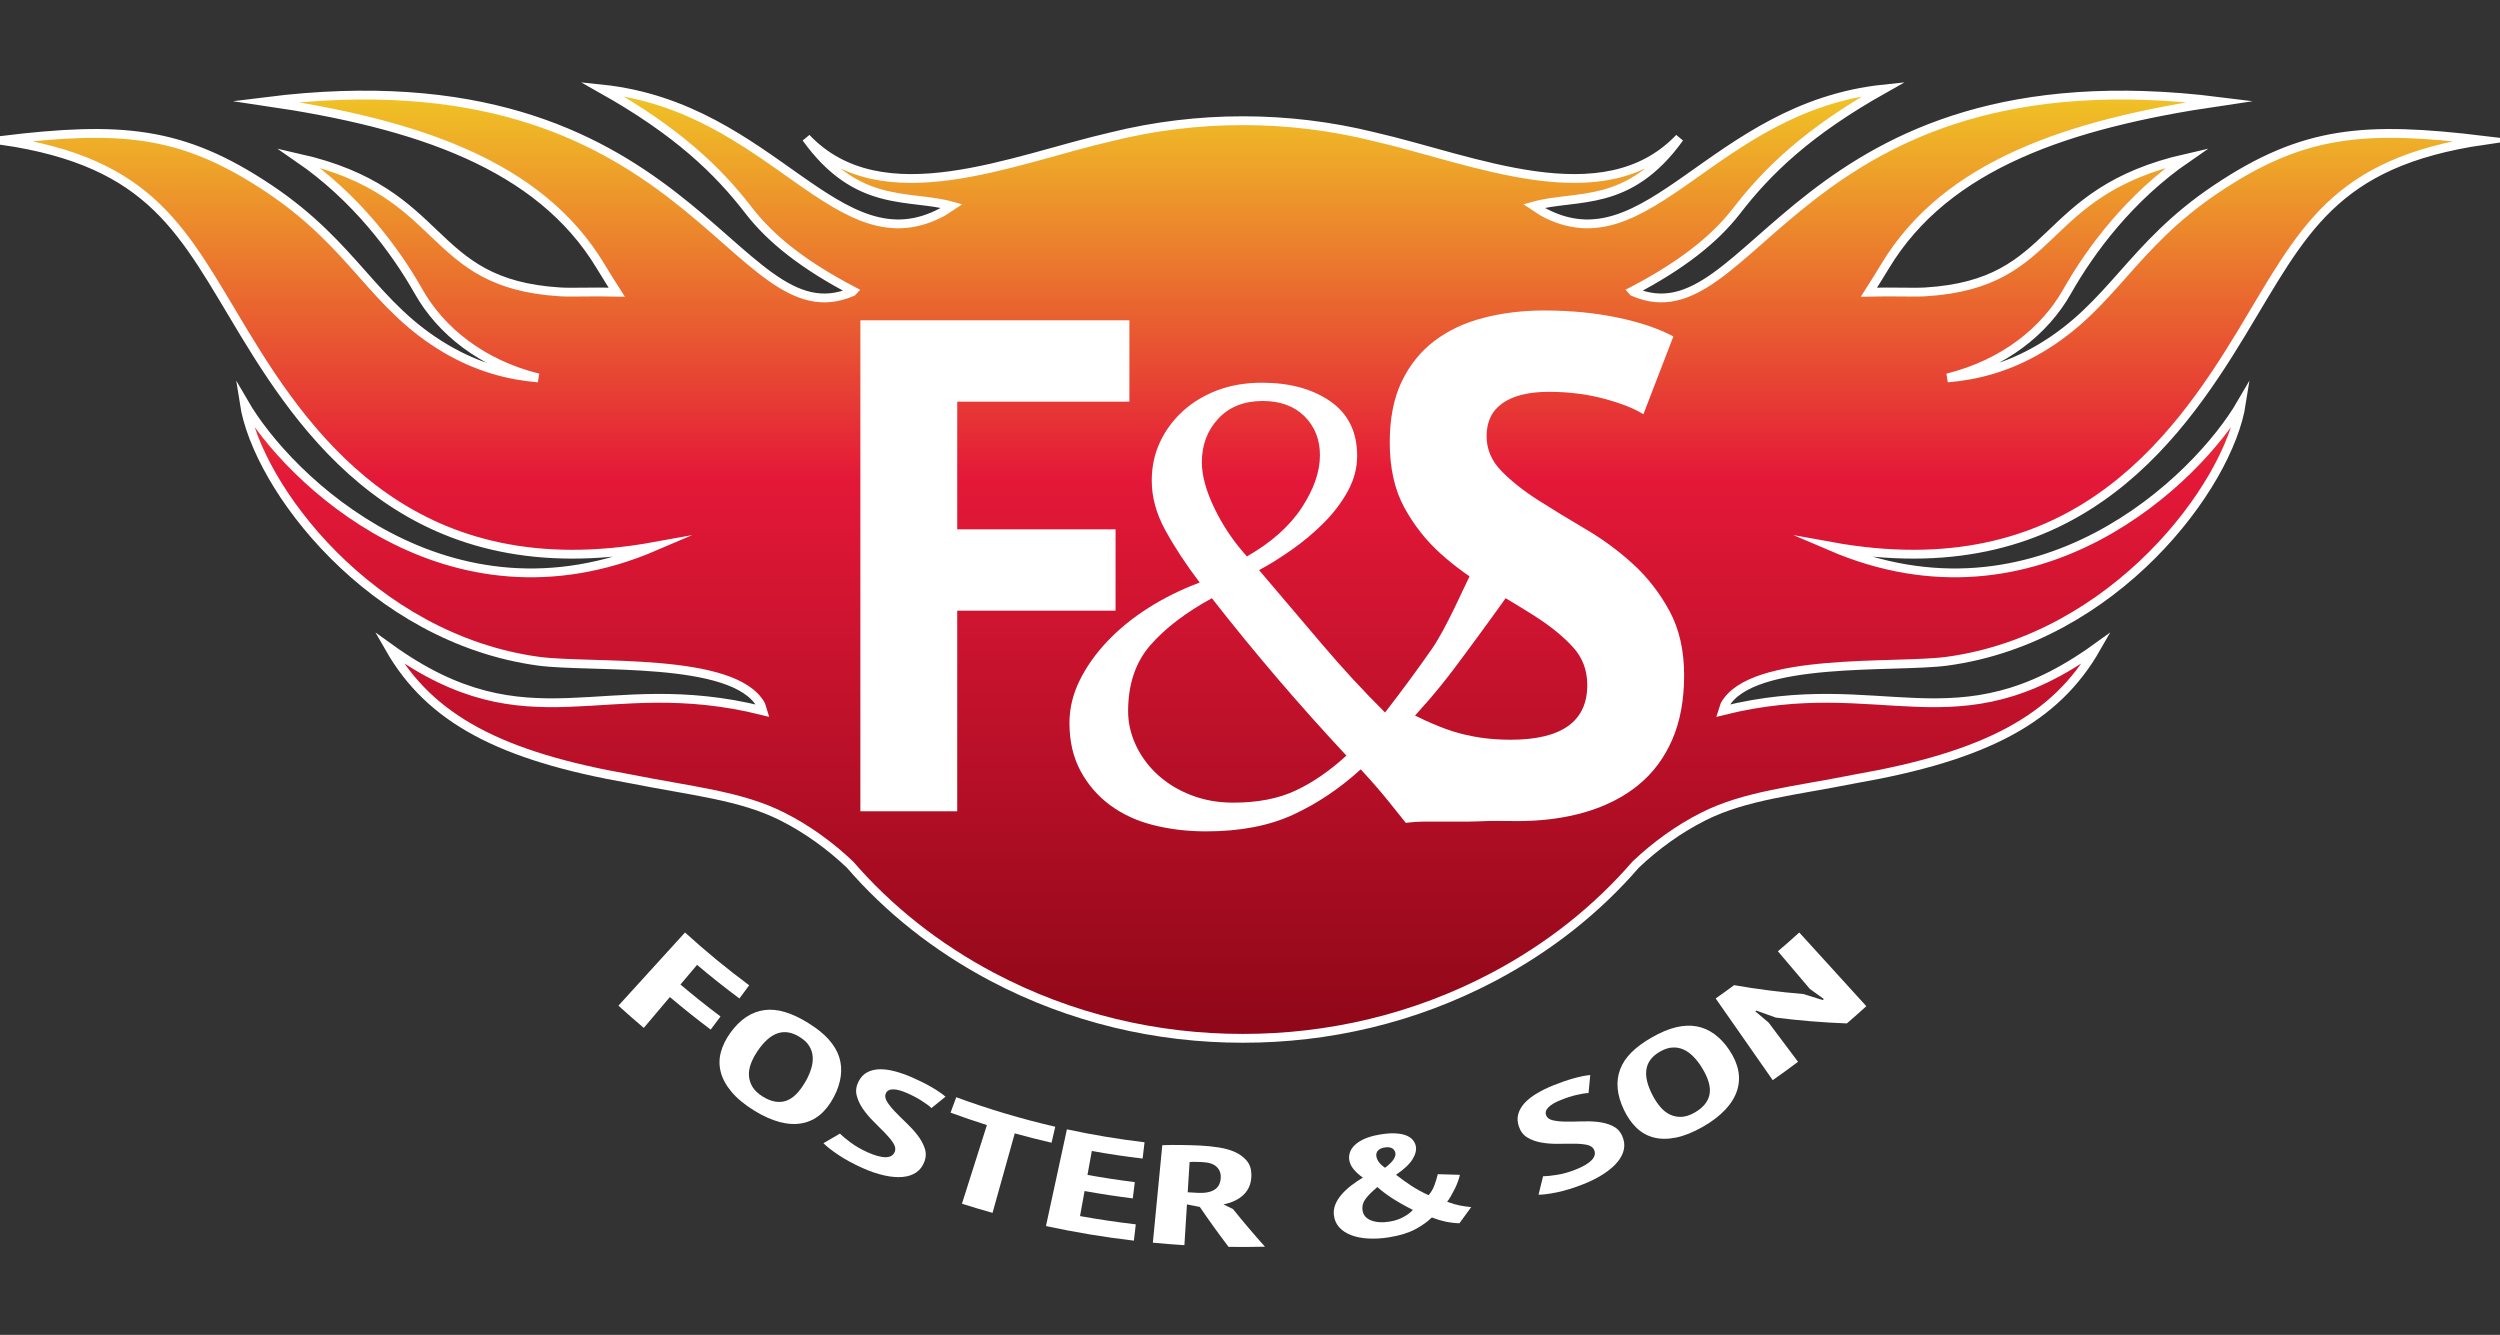 <?xml version="1.0" encoding="UTF-8" standalone="no"?>
<!DOCTYPE svg PUBLIC "-//W3C//DTD SVG 1.1//EN" "http://www.w3.org/Graphics/SVG/1.1/DTD/svg11.dtd">
<svg width="100%" height="100%" viewBox="0 0 1208 645" version="1.1" xmlns="http://www.w3.org/2000/svg" xmlns:xlink="http://www.w3.org/1999/xlink" xml:space="preserve" xmlns:serif="http://www.serif.com/" style="fill-rule:evenodd;clip-rule:evenodd;stroke-miterlimit:10;">
    <rect x="0" y="0" width="1208" height="645" fill="#333333" stroke="none"/>
    <g id="Layer-1" serif:id="Layer 1" transform="matrix(4.786,0,0,4.786,-883.326,-2224.93)">
        <g transform="matrix(-4.2e-06,-95.846,-95.846,4.2e-06,310.041,569.713)">
            <path d="M0.871,-0.316C0.873,-0.313 0.875,-0.31 0.877,-0.307C0.889,-0.352 0.874,-0.406 0.948,-0.46C0.864,-0.38 0.926,-0.242 0.95,-0.138C0.972,-0.048 0.972,0.048 0.95,0.138C0.926,0.242 0.864,0.38 0.948,0.46C0.874,0.406 0.889,0.352 0.877,0.307C0.875,0.31 0.873,0.313 0.871,0.316C0.811,0.427 0.981,0.494 1,0.675C0.955,0.595 0.914,0.553 0.872,0.52C0.842,0.497 0.814,0.462 0.787,0.411L0.786,0.411C0.759,0.474 0.823,0.517 0.887,0.599C0.951,0.682 1.015,0.805 0.987,1.029C0.963,0.87 0.92,0.741 0.814,0.677C0.805,0.671 0.795,0.666 0.786,0.66C0.786,0.672 0.786,0.684 0.786,0.693C0.786,0.704 0.786,0.713 0.786,0.719C0.795,0.862 0.891,0.835 0.927,0.994C0.886,0.934 0.831,0.893 0.787,0.868C0.745,0.845 0.71,0.802 0.696,0.742C0.698,0.774 0.707,0.806 0.726,0.839C0.771,0.916 0.834,0.935 0.895,1.025C0.957,1.118 0.961,1.182 0.946,1.307C0.923,1.148 0.849,1.116 0.743,1.052C0.626,0.981 0.473,0.87 0.518,0.619C0.425,0.837 0.589,1.005 0.669,1.052C0.581,1.038 0.421,0.918 0.397,0.742C0.39,0.687 0.402,0.536 0.351,0.508L0.345,0.506C0.362,0.573 0.359,0.625 0.356,0.673C0.351,0.746 0.347,0.809 0.411,0.899C0.336,0.856 0.297,0.783 0.273,0.645C0.261,0.581 0.256,0.529 0.234,0.485C0.221,0.459 0.203,0.435 0.183,0.414C0.137,0.374 0.096,0.323 0.065,0.264C0.021,0.181 -0,0.09 -0,-0C-0,-0.09 0.021,-0.181 0.065,-0.264C0.096,-0.323 0.137,-0.374 0.183,-0.414C0.203,-0.435 0.221,-0.459 0.234,-0.485C0.256,-0.529 0.261,-0.581 0.273,-0.645C0.297,-0.783 0.336,-0.856 0.411,-0.899C0.347,-0.809 0.351,-0.746 0.356,-0.673C0.359,-0.625 0.362,-0.573 0.345,-0.506L0.351,-0.508C0.402,-0.536 0.39,-0.687 0.397,-0.742C0.421,-0.918 0.581,-1.038 0.669,-1.052C0.589,-1.005 0.425,-0.837 0.518,-0.619C0.473,-0.87 0.626,-0.981 0.743,-1.052C0.849,-1.117 0.923,-1.148 0.946,-1.307C0.961,-1.182 0.957,-1.118 0.895,-1.025C0.834,-0.935 0.771,-0.916 0.726,-0.839C0.707,-0.806 0.698,-0.774 0.696,-0.742C0.71,-0.802 0.745,-0.845 0.787,-0.868C0.831,-0.893 0.886,-0.934 0.927,-0.994C0.891,-0.835 0.795,-0.862 0.786,-0.719C0.786,-0.713 0.786,-0.704 0.786,-0.693C0.786,-0.684 0.786,-0.672 0.786,-0.66C0.795,-0.666 0.805,-0.671 0.814,-0.677C0.92,-0.741 0.963,-0.87 0.987,-1.029C1.015,-0.805 0.951,-0.682 0.887,-0.599C0.823,-0.517 0.759,-0.474 0.786,-0.411L0.787,-0.411C0.814,-0.462 0.842,-0.497 0.872,-0.52C0.914,-0.553 0.955,-0.595 1,-0.675C0.981,-0.494 0.811,-0.427 0.871,-0.316Z" style="fill:url(#_Linear1);fill-rule:nonzero;"/>
        </g>
        <g transform="matrix(1,0,0,1,284.725,475.968)">
            <path d="M0,87.532C-5.686,84.524 -10.492,80.659 -14.335,76.215C-16.353,74.295 -18.705,72.595 -21.183,71.348C-25.395,69.224 -30.398,68.774 -36.492,67.553C-49.687,65.248 -56.751,61.499 -60.852,54.326C-46.612,64.589 -39.319,56.636 -23.16,60.668L-23.343,60.081C-26.071,55.174 -40.549,56.385 -45.793,55.671C-62.641,53.376 -74.197,38.103 -75.51,29.61C-71.055,37.286 -54.931,53.03 -34.056,44.079C-58.068,48.446 -68.708,33.782 -75.526,22.518C-81.693,12.331 -84.693,5.326 -99.996,3.083C-87.98,1.641 -81.811,2.059 -72.961,7.989C-64.308,13.787 -62.478,19.804 -55.139,24.124C-51.946,26.003 -48.834,26.82 -45.823,27.072C-51.505,25.657 -55.646,22.328 -57.895,18.352C-60.286,14.131 -64.239,8.838 -70.001,4.872C-54.729,8.329 -57.276,17.56 -43.57,18.386C-42.438,18.456 -40.438,18.354 -37.896,18.411C-38.477,17.506 -39.028,16.613 -39.558,15.738C-45.725,5.548 -58.036,1.415 -73.341,-0.831C-30.365,-6.225 -26.193,23.62 -14.109,18.375L-14.036,18.296C-18.949,15.728 -22.324,13.078 -24.554,10.184C-27.687,6.123 -31.754,2.197 -39.393,-2.101C-22.031,-0.287 -15.576,16.048 -4.975,10.298C-4.681,10.097 -4.384,9.901 -4.087,9.708C-8.419,8.515 -13.619,9.996 -18.762,2.843C-11.107,10.89 2.105,4.984 12.076,2.712C20.738,0.566 29.896,0.563 38.559,2.712C48.531,4.984 61.74,10.89 69.396,2.843C64.254,9.996 59.055,8.515 54.723,9.708C55.02,9.901 55.316,10.097 55.609,10.298C66.211,16.048 72.668,-0.287 90.027,-2.101C82.391,2.197 78.32,6.123 75.188,10.184C72.957,13.078 69.584,15.728 64.67,18.296L64.742,18.375C76.828,23.62 81,-6.225 123.975,-0.831C108.674,1.415 96.361,5.548 90.193,15.738C89.662,16.613 89.111,17.506 88.531,18.411C91.074,18.354 93.07,18.456 94.205,18.386C107.91,17.56 105.363,8.329 120.635,4.872C114.873,8.838 110.92,14.131 108.531,18.352C106.283,22.328 102.139,25.657 96.457,27.072C99.469,26.82 102.58,26.003 105.773,24.124C113.111,19.804 114.941,13.787 123.596,7.989C132.445,2.059 138.613,1.641 150.629,3.083C135.326,5.326 132.328,12.331 126.16,22.518C119.342,33.782 108.701,48.446 84.691,44.079C105.568,53.03 121.688,37.286 126.145,29.61C124.832,38.103 113.273,53.376 96.428,55.671C91.184,56.385 76.707,55.174 73.98,60.081L73.791,60.668C89.951,56.636 97.25,64.589 111.486,54.326C107.387,61.499 100.322,65.248 87.127,67.553C81.031,68.774 76.029,69.224 71.82,71.348C69.338,72.595 66.986,74.295 64.971,76.215C61.127,80.659 56.32,84.524 50.635,87.532C42.646,91.759 33.922,93.757 25.318,93.745C16.713,93.757 7.99,91.759 0,87.532Z" style="fill:none;fill-rule:nonzero;stroke:white;stroke-width:0.89px;"/>
        </g>
        <g transform="matrix(1,0,0,1,271.429,546.791)">
            <path d="M0,-49.571L27.161,-49.571L27.161,-41.356L9.778,-41.356L9.778,-28.467L25.764,-28.467L25.764,-20.253L9.778,-20.253L9.778,0L0,0L0,-49.571Z" style="fill:white;fill-rule:nonzero;"/>
        </g>
        <g transform="matrix(1,0,0,1,344.818,509.968)">
            <path d="M0,24.076C0,22.566 -0.492,21.279 -1.475,20.217C-2.458,19.155 -3.687,18.152 -5.161,17.207C-6.635,16.264 -8.239,15.296 -9.972,14.305C-11.706,13.312 -13.309,12.156 -14.783,10.834C-16.257,9.513 -17.487,7.955 -18.47,6.16C-19.452,4.367 -19.943,2.172 -19.943,-0.426C-19.943,-2.833 -19.544,-4.875 -18.741,-6.551C-17.939,-8.227 -16.839,-9.596 -15.442,-10.658C-14.046,-11.721 -12.391,-12.5 -10.476,-12.995C-8.563,-13.491 -6.519,-13.738 -4.346,-13.738C-1.707,-13.738 0.749,-13.502 3.026,-13.031C5.302,-12.559 7.19,-11.921 8.691,-11.119L5.665,-3.258C4.784,-3.824 3.479,-4.344 1.746,-4.817C0.013,-5.287 -1.862,-5.525 -3.88,-5.525C-5.897,-5.525 -7.45,-5.147 -8.536,-4.391C-9.622,-3.635 -10.165,-2.526 -10.165,-1.063C-10.165,0.26 -9.675,1.428 -8.691,2.442C-7.709,3.459 -6.479,4.437 -5.005,5.381C-3.53,6.326 -1.928,7.305 -0.194,8.32C1.538,9.336 3.144,10.515 4.617,11.861C6.092,13.207 7.319,14.789 8.304,16.605C9.286,18.424 9.778,20.584 9.778,23.086C9.778,25.588 9.376,27.76 8.575,29.6C7.772,31.441 6.635,32.965 5.161,34.168C3.687,35.372 1.913,36.281 -0.155,36.894C-2.226,37.508 -4.527,37.814 -7.062,37.814C-10.271,37.814 -13.075,37.531 -15.481,36.965C-17.888,36.398 -19.258,34.555 -20.551,33.847L-18.717,26.479C-17.682,27.046 -15.392,28.183 -13.58,28.75C-11.771,29.317 -9.83,29.6 -7.761,29.6C-2.587,29.6 0,27.76 0,24.076" style="fill:white;fill-rule:nonzero;"/>
        </g>
        <g transform="matrix(1,0,0,1,316.272,545.423)">
            <path d="M0,-38.506C-1.035,-39.538 -2.445,-40.055 -4.227,-40.055C-6.105,-40.055 -7.598,-39.461 -8.706,-38.276C-9.814,-37.088 -10.367,-35.615 -10.367,-33.858C-10.367,-32.539 -9.947,-30.999 -9.104,-29.242C-8.262,-27.483 -7.165,-25.856 -5.816,-24.362C-3.359,-25.769 -1.517,-27.406 -0.288,-29.275C0.939,-31.143 1.555,-32.911 1.555,-34.582C1.555,-36.165 1.036,-37.473 0,-38.506M-17.016,-5.274C-16.486,-4.152 -15.75,-3.164 -14.812,-2.307C-13.872,-1.449 -12.752,-0.768 -11.451,-0.263C-10.15,0.243 -8.73,0.496 -7.188,0.496C-4.732,0.496 -2.637,0.09 -0.902,-0.725C0.832,-1.537 2.541,-2.713 4.228,-4.252C1.771,-6.889 -0.566,-9.504 -2.781,-12.098C-4.997,-14.692 -7.188,-17.373 -9.355,-20.143C-12.006,-18.692 -14.078,-17.11 -15.57,-15.395C-17.063,-13.681 -17.811,-11.461 -17.811,-8.735C-17.811,-7.549 -17.546,-6.395 -17.016,-5.274M-14.595,-35.901C-14.041,-37.088 -13.271,-38.131 -12.282,-39.033C-11.296,-39.934 -10.127,-40.637 -8.778,-41.143C-7.43,-41.649 -5.937,-41.902 -4.299,-41.902C-1.506,-41.902 0.795,-41.276 2.602,-40.022C4.408,-38.77 5.312,-36.934 5.312,-34.517C5.312,-33.285 4.998,-32.099 4.372,-30.956C3.746,-29.813 2.938,-28.747 1.951,-27.758C0.964,-26.77 -0.107,-25.867 -1.264,-25.055C-2.42,-24.24 -3.528,-23.549 -4.588,-22.978C-2.42,-20.428 -0.301,-17.934 1.771,-15.494C3.842,-13.055 5.961,-10.757 8.129,-8.604C9.863,-10.846 11.44,-12.988 12.861,-15.032C14.282,-17.076 16.007,-21.043 17.163,-23.417C17.452,-22.846 18.823,-22.498 19.329,-22.081C19.835,-21.662 20.131,-20.993 20.661,-20.643C19.168,-18.532 16.486,-14.867 14.993,-12.89C13.5,-10.911 11.742,-8.867 9.719,-6.758L20.661,2.351C19.891,2.263 17.426,2.408 16.655,2.408L12.283,2.408C11.585,2.408 10.898,2.451 10.225,2.539C9.838,2.057 9.249,1.32 8.455,0.33C7.66,-0.658 6.731,-1.724 5.673,-2.867C3.553,-0.932 1.276,0.594 -1.155,1.715C-3.588,2.836 -6.515,3.396 -9.934,3.396C-11.813,3.396 -13.583,3.187 -15.245,2.77C-16.906,2.353 -18.364,1.682 -19.616,0.76C-20.869,-0.164 -21.869,-1.318 -22.615,-2.702C-23.362,-4.087 -23.734,-5.703 -23.734,-7.549C-23.734,-8.999 -23.398,-10.417 -22.723,-11.801C-22.049,-13.186 -21.122,-14.505 -19.941,-15.758C-18.762,-17.01 -17.377,-18.142 -15.787,-19.153C-14.197,-20.164 -12.463,-21.022 -10.584,-21.725C-11.982,-23.571 -13.139,-25.328 -14.053,-27C-14.969,-28.67 -15.426,-30.34 -15.426,-32.011C-15.426,-33.417 -15.148,-34.715 -14.595,-35.901" style="fill:white;fill-rule:nonzero;"/>
        </g>
        <g transform="matrix(1,0,0,1,253.725,568.832)">
            <path d="M0,-9.804C2.09,-7.903 4.252,-6.125 6.478,-4.473C6.149,-4.03 5.82,-3.586 5.491,-3.142C4.039,-4.221 2.613,-5.352 1.215,-6.534C0.657,-5.873 0.098,-5.212 -0.461,-4.551C0.863,-3.43 2.212,-2.355 3.584,-1.325C3.254,-0.883 2.923,-0.442 2.592,0C1.194,-1.05 -0.181,-2.145 -1.53,-3.287C-2.408,-2.248 -3.287,-1.209 -4.165,-0.171C-5.028,-0.901 -5.88,-1.65 -6.723,-2.415C-4.482,-4.878 -2.241,-7.341 0,-9.804" style="fill:white;fill-rule:nonzero;"/>
        </g>
        <g transform="matrix(1,0,0,1,261.021,574.198)">
            <path d="M0,-3.16C-0.279,-2.738 -0.497,-2.322 -0.651,-1.905C-0.805,-1.486 -0.869,-1.081 -0.839,-0.688C-0.811,-0.294 -0.689,0.08 -0.474,0.433C-0.26,0.783 0.083,1.107 0.55,1.397C1.4,1.922 2.189,2.064 2.898,1.827C3.607,1.592 4.266,0.933 4.88,-0.141C5.123,-0.562 5.306,-0.985 5.438,-1.409C5.571,-1.834 5.622,-2.237 5.595,-2.622C5.569,-3.007 5.453,-3.367 5.247,-3.706C5.041,-4.045 4.716,-4.349 4.269,-4.626C2.724,-5.586 1.312,-5.124 0,-3.16M-2.718,-5.04C-1.729,-6.415 -0.57,-7.164 0.733,-7.337C2.038,-7.51 3.484,-7.059 5.139,-6.035C6.001,-5.502 6.688,-4.956 7.203,-4.38C7.717,-3.803 8.073,-3.207 8.271,-2.585C8.467,-1.962 8.521,-1.312 8.425,-0.636C8.33,0.04 8.101,0.73 7.734,1.428C6.948,2.926 5.885,3.831 4.519,4.09C3.154,4.35 1.518,3.941 -0.32,2.806C-1.303,2.197 -2.069,1.557 -2.615,0.902C-3.161,0.248 -3.519,-0.416 -3.689,-1.087C-3.861,-1.756 -3.856,-2.423 -3.678,-3.085C-3.5,-3.749 -3.179,-4.397 -2.718,-5.04" style="fill:white;fill-rule:nonzero;"/>
        </g>
        <g transform="matrix(1,0,0,1,274.89,575.391)">
            <path d="M0,5.802C0.116,5.521 0.069,5.221 -0.136,4.901C-0.342,4.58 -0.623,4.24 -0.977,3.878C-1.33,3.513 -1.716,3.127 -2.131,2.716C-2.547,2.305 -2.907,1.878 -3.21,1.436C-3.514,0.994 -3.721,0.542 -3.835,0.081C-3.949,-0.379 -3.885,-0.844 -3.649,-1.31C-3.431,-1.744 -3.137,-2.054 -2.768,-2.249C-2.399,-2.442 -1.98,-2.543 -1.511,-2.553C-1.04,-2.564 -0.527,-2.493 0.032,-2.344C0.591,-2.197 1.163,-1.994 1.754,-1.736C2.471,-1.424 3.122,-1.099 3.712,-0.759C4.301,-0.417 4.776,-0.094 5.135,0.215C4.667,0.602 4.193,0.985 3.715,1.364C3.508,1.16 3.181,0.916 2.731,0.63C2.283,0.343 1.779,0.08 1.221,-0.162C0.662,-0.405 0.203,-0.529 -0.16,-0.525C-0.523,-0.524 -0.768,-0.389 -0.891,-0.122C-1.002,0.119 -0.964,0.397 -0.773,0.708C-0.582,1.02 -0.316,1.356 0.026,1.714C0.369,2.073 0.748,2.451 1.169,2.849C1.587,3.246 1.962,3.654 2.292,4.077C2.62,4.5 2.866,4.937 3.025,5.391C3.185,5.845 3.179,6.307 3.001,6.779C2.822,7.251 2.548,7.614 2.17,7.867C1.793,8.12 1.334,8.273 0.793,8.32C0.251,8.366 -0.361,8.317 -1.044,8.165C-1.726,8.014 -2.455,7.769 -3.229,7.422C-4.205,6.985 -5.03,6.532 -5.702,6.08C-6.376,5.626 -6.869,5.235 -7.189,4.912C-6.63,4.593 -6.076,4.27 -5.526,3.942C-5.275,4.195 -4.906,4.501 -4.419,4.86C-3.932,5.218 -3.378,5.538 -2.76,5.817C-1.21,6.512 -0.283,6.485 0,5.802" style="fill:white;fill-rule:nonzero;"/>
        </g>
        <g transform="matrix(1,0,0,1,290.73,582.741)">
            <path d="M0,-2.487C-1.243,-2.774 -2.481,-3.091 -3.714,-3.433C-4.462,-0.758 -5.21,1.917 -5.958,4.592C-6.991,4.304 -8.021,3.997 -9.046,3.673C-8.206,1.026 -7.366,-1.623 -6.526,-4.271C-7.757,-4.66 -8.979,-5.078 -10.194,-5.524C-10.003,-6.043 -9.813,-6.561 -9.622,-7.079C-6.343,-5.874 -3.004,-4.882 0.374,-4.101C0.249,-3.563 0.125,-3.025 0,-2.487" style="fill:white;fill-rule:nonzero;"/>
        </g>
        <g transform="matrix(1,0,0,1,292.281,590.14)">
            <path d="M0,-11.238C2.594,-10.677 5.21,-10.243 7.838,-9.931C7.772,-9.384 7.707,-8.836 7.643,-8.287C5.927,-8.49 4.217,-8.745 2.515,-9.051C2.368,-8.247 2.223,-7.441 2.077,-6.636C3.664,-6.35 5.258,-6.108 6.855,-5.91C6.787,-5.363 6.72,-4.815 6.651,-4.267C5.023,-4.469 3.399,-4.717 1.782,-5.008C1.63,-4.165 1.478,-3.322 1.325,-2.48C3.194,-2.143 5.071,-1.865 6.954,-1.644C6.89,-1.096 6.825,-0.548 6.761,0C3.785,-0.348 0.822,-0.84 -2.115,-1.474C-1.41,-4.728 -0.705,-7.983 0,-11.238" style="fill:white;fill-rule:nonzero;"/>
        </g>
        <g transform="matrix(1,0,0,1,304.477,586.001)">
            <path d="M0,-0.744C0.342,-0.723 0.685,-0.703 1.026,-0.686C1.774,-0.648 2.347,-0.765 2.736,-1.024C3.125,-1.282 3.324,-1.7 3.338,-2.27C3.349,-2.698 3.201,-3.051 2.901,-3.331C2.6,-3.612 2.122,-3.763 1.461,-3.794C1.217,-3.806 0.979,-3.813 0.747,-3.816C0.518,-3.82 0.331,-3.812 0.19,-3.793C0.127,-2.776 0.063,-1.761 0,-0.744M-2.566,-5.499C-1.94,-5.525 -1.272,-5.529 -0.563,-5.516C0.146,-5.503 0.758,-5.487 1.269,-5.461C1.917,-5.429 2.547,-5.363 3.163,-5.265C3.779,-5.168 4.325,-5.013 4.801,-4.793C5.276,-4.575 5.665,-4.286 5.967,-3.922C6.268,-3.557 6.423,-3.094 6.429,-2.533C6.438,-1.724 6.199,-1.063 5.698,-0.553C5.197,-0.043 4.499,0.304 3.608,0.477C3.928,0.636 4.248,0.793 4.571,0.948C5.603,2.234 6.68,3.501 7.8,4.749C6.575,4.778 5.351,4.785 4.125,4.767C3.114,3.44 2.146,2.096 1.224,0.737C0.789,0.654 0.355,0.569 -0.077,0.481C-0.162,1.853 -0.248,3.225 -0.334,4.597C-1.396,4.53 -2.458,4.446 -3.519,4.344C-3.201,1.063 -2.884,-2.218 -2.566,-5.499" style="fill:white;fill-rule:nonzero;"/>
        </g>
        <g transform="matrix(1,0,0,1,323.522,587.624)">
            <path d="M0,-5.999C0.067,-5.585 0.355,-5.197 0.878,-4.841C1.287,-5.151 1.57,-5.431 1.732,-5.677C1.894,-5.924 1.957,-6.141 1.923,-6.329C1.883,-6.544 1.771,-6.704 1.587,-6.811C1.404,-6.918 1.146,-6.941 0.813,-6.885C0.51,-6.833 0.291,-6.728 0.154,-6.566C0.016,-6.403 -0.034,-6.215 0,-5.999M3.686,-0.59C2.94,-0.961 2.266,-1.341 1.663,-1.725C1.061,-2.109 0.543,-2.501 0.108,-2.895C-0.396,-2.479 -0.788,-2.095 -1.064,-1.733C-1.34,-1.373 -1.453,-0.982 -1.396,-0.557C-1.33,-0.076 -1.048,0.269 -0.54,0.469C-0.033,0.671 0.604,0.714 1.362,0.59C1.89,0.504 2.361,0.342 2.776,0.108C3.192,-0.126 3.494,-0.358 3.686,-0.59M-4.289,-0.086C-4.326,-0.445 -4.274,-0.795 -4.14,-1.134C-4.003,-1.474 -3.8,-1.802 -3.528,-2.119C-3.258,-2.437 -2.935,-2.741 -2.563,-3.032C-2.189,-3.322 -1.789,-3.594 -1.362,-3.847C-1.734,-4.11 -2.047,-4.395 -2.299,-4.698C-2.552,-5.002 -2.699,-5.332 -2.745,-5.691C-2.775,-5.927 -2.743,-6.173 -2.654,-6.43C-2.563,-6.686 -2.395,-6.929 -2.15,-7.158C-1.905,-7.388 -1.578,-7.593 -1.171,-7.774C-0.761,-7.954 -0.253,-8.095 0.357,-8.197C0.938,-8.296 1.445,-8.337 1.88,-8.315C2.315,-8.296 2.68,-8.232 2.974,-8.121C3.267,-8.009 3.496,-7.86 3.662,-7.672C3.826,-7.481 3.934,-7.271 3.983,-7.038C4.065,-6.647 3.96,-6.205 3.66,-5.711C3.361,-5.219 2.807,-4.689 1.986,-4.135C2.457,-3.765 2.962,-3.401 3.498,-3.047C4.038,-2.689 4.628,-2.366 5.277,-2.075C5.532,-2.373 5.728,-2.705 5.862,-3.071C5.997,-3.437 6.11,-3.811 6.204,-4.194C6.944,-4.163 7.687,-4.142 8.433,-4.13C8.396,-3.943 8.335,-3.728 8.246,-3.478C8.157,-3.231 8.051,-2.982 7.927,-2.731C7.802,-2.479 7.675,-2.239 7.543,-2.009C7.413,-1.776 7.279,-1.576 7.149,-1.408C7.615,-1.233 8.044,-1.109 8.433,-1.034C8.821,-0.958 9.203,-0.903 9.576,-0.872C9.188,-0.325 8.792,0.22 8.388,0.762C7.912,0.749 7.44,0.691 6.976,0.593C6.51,0.491 6.052,0.353 5.604,0.176C5.176,0.596 4.624,0.993 3.944,1.359C3.265,1.725 2.376,2.004 1.287,2.178C0.531,2.299 -0.18,2.338 -0.844,2.298C-1.506,2.261 -2.088,2.14 -2.586,1.945C-3.082,1.75 -3.479,1.479 -3.773,1.139C-4.07,0.797 -4.24,0.389 -4.289,-0.086" style="fill:white;fill-rule:nonzero;"/>
        </g>
        <g transform="matrix(1,0,0,1,345.518,577.924)">
            <path d="M0,3.074C-0.118,2.795 -0.368,2.619 -0.74,2.542C-1.113,2.466 -1.552,2.428 -2.058,2.428C-2.563,2.425 -3.107,2.43 -3.689,2.438C-4.271,2.448 -4.824,2.405 -5.348,2.31C-5.871,2.219 -6.338,2.049 -6.742,1.807C-7.148,1.566 -7.435,1.195 -7.604,0.701C-7.761,0.242 -7.779,-0.186 -7.663,-0.584C-7.547,-0.982 -7.33,-1.351 -7.013,-1.693C-6.695,-2.035 -6.289,-2.352 -5.796,-2.646C-5.303,-2.941 -4.76,-3.207 -4.164,-3.449C-3.441,-3.742 -2.754,-3.982 -2.096,-4.165C-1.438,-4.348 -0.874,-4.464 -0.4,-4.505C-0.452,-3.9 -0.51,-3.293 -0.573,-2.686C-0.865,-2.68 -1.271,-2.614 -1.788,-2.494C-2.308,-2.373 -2.848,-2.197 -3.411,-1.968C-3.975,-1.738 -4.382,-1.497 -4.633,-1.236C-4.883,-0.976 -4.957,-0.707 -4.852,-0.432C-4.757,-0.184 -4.533,-0.017 -4.178,0.065C-3.823,0.146 -3.398,0.192 -2.904,0.198C-2.41,0.204 -1.875,0.198 -1.297,0.176C-0.719,0.153 -0.164,0.17 0.371,0.229C0.905,0.29 1.391,0.419 1.828,0.621C2.266,0.824 2.594,1.15 2.807,1.607C3.02,2.064 3.086,2.515 3.004,2.963C2.919,3.41 2.705,3.845 2.359,4.266C2.012,4.687 1.546,5.091 0.962,5.472C0.377,5.854 -0.31,6.205 -1.093,6.513C-2.085,6.905 -2.977,7.176 -3.765,7.339C-4.552,7.501 -5.171,7.578 -5.62,7.579C-5.462,6.958 -5.311,6.337 -5.165,5.716C-4.812,5.714 -4.339,5.666 -3.746,5.57C-3.154,5.474 -2.542,5.303 -1.912,5.056C-0.34,4.437 0.291,3.754 0,3.074" style="fill:white;fill-rule:nonzero;"/>
        </g>
        <g transform="matrix(1,0,0,1,351.429,572.79)">
            <path d="M0,2.71C0.236,3.157 0.498,3.547 0.79,3.882C1.082,4.218 1.406,4.468 1.762,4.632C2.119,4.796 2.503,4.869 2.912,4.851C3.32,4.831 3.765,4.686 4.24,4.414C5.104,3.919 5.604,3.294 5.736,2.557C5.87,1.82 5.605,0.927 4.956,-0.127C4.702,-0.54 4.42,-0.905 4.11,-1.223C3.8,-1.541 3.47,-1.779 3.12,-1.94C2.769,-2.1 2.396,-2.169 2.001,-2.15C1.604,-2.132 1.183,-1.991 0.729,-1.732C-0.845,-0.836 -1.098,0.619 0,2.71M-2.895,4.177C-3.631,2.65 -3.747,1.279 -3.294,0.06C-2.839,-1.163 -1.775,-2.208 -0.092,-3.17C0.784,-3.671 1.592,-4.014 2.345,-4.192C3.1,-4.371 3.796,-4.402 4.442,-4.282C5.087,-4.16 5.686,-3.899 6.236,-3.493C6.786,-3.089 7.284,-2.56 7.723,-1.903C8.663,-0.497 8.943,0.874 8.509,2.205C8.078,3.534 6.926,4.784 5.062,5.853C4.062,6.424 3.143,6.786 2.316,6.95C1.493,7.112 0.748,7.105 0.086,6.931C-0.574,6.758 -1.149,6.431 -1.644,5.957C-2.136,5.481 -2.551,4.889 -2.895,4.177" style="fill:white;fill-rule:nonzero;"/>
        </g>
        <g transform="matrix(1,0,0,1,363.855,565.344)">
            <path d="M0,2.276C-0.663,2.047 -1.32,1.812 -1.974,1.569C-2.007,1.593 -2.039,1.618 -2.072,1.643C-1.624,2.026 -1.173,2.408 -0.721,2.788C0.267,4.105 1.254,5.422 2.241,6.739C1.397,7.373 0.545,7.991 -0.315,8.592C-2.235,5.843 -4.155,3.093 -6.075,0.343C-5.449,-0.094 -4.827,-0.541 -4.211,-0.998C-1.937,-0.6 0.392,-0.299 2.771,-0.104C3.42,0.106 4.071,0.308 4.729,0.505C4.768,0.47 4.808,0.436 4.848,0.402C4.374,0.063 3.901,-0.279 3.432,-0.621C2.357,-1.887 1.282,-3.153 0.208,-4.418C0.936,-5.036 1.654,-5.669 2.365,-6.316C4.622,-3.835 6.88,-1.355 9.137,1.126C8.487,1.715 7.832,2.296 7.171,2.865C4.731,2.774 2.34,2.575 0,2.276" style="fill:white;fill-rule:nonzero;"/>
        </g>
    </g>
    <defs>
        <linearGradient id="_Linear1" x1="0" y1="0" x2="1" y2="0" gradientUnits="userSpaceOnUse" gradientTransform="matrix(1,6.61744e-24,6.61744e-24,-1,0,-2.42622e-07)"><stop offset="0" style="stop-color:rgb(142,7,24);stop-opacity:1"/><stop offset="0.59" style="stop-color:rgb(228,24,56);stop-opacity:1"/><stop offset="1" style="stop-color:rgb(240,198,37);stop-opacity:1"/></linearGradient>
    </defs>
</svg>
